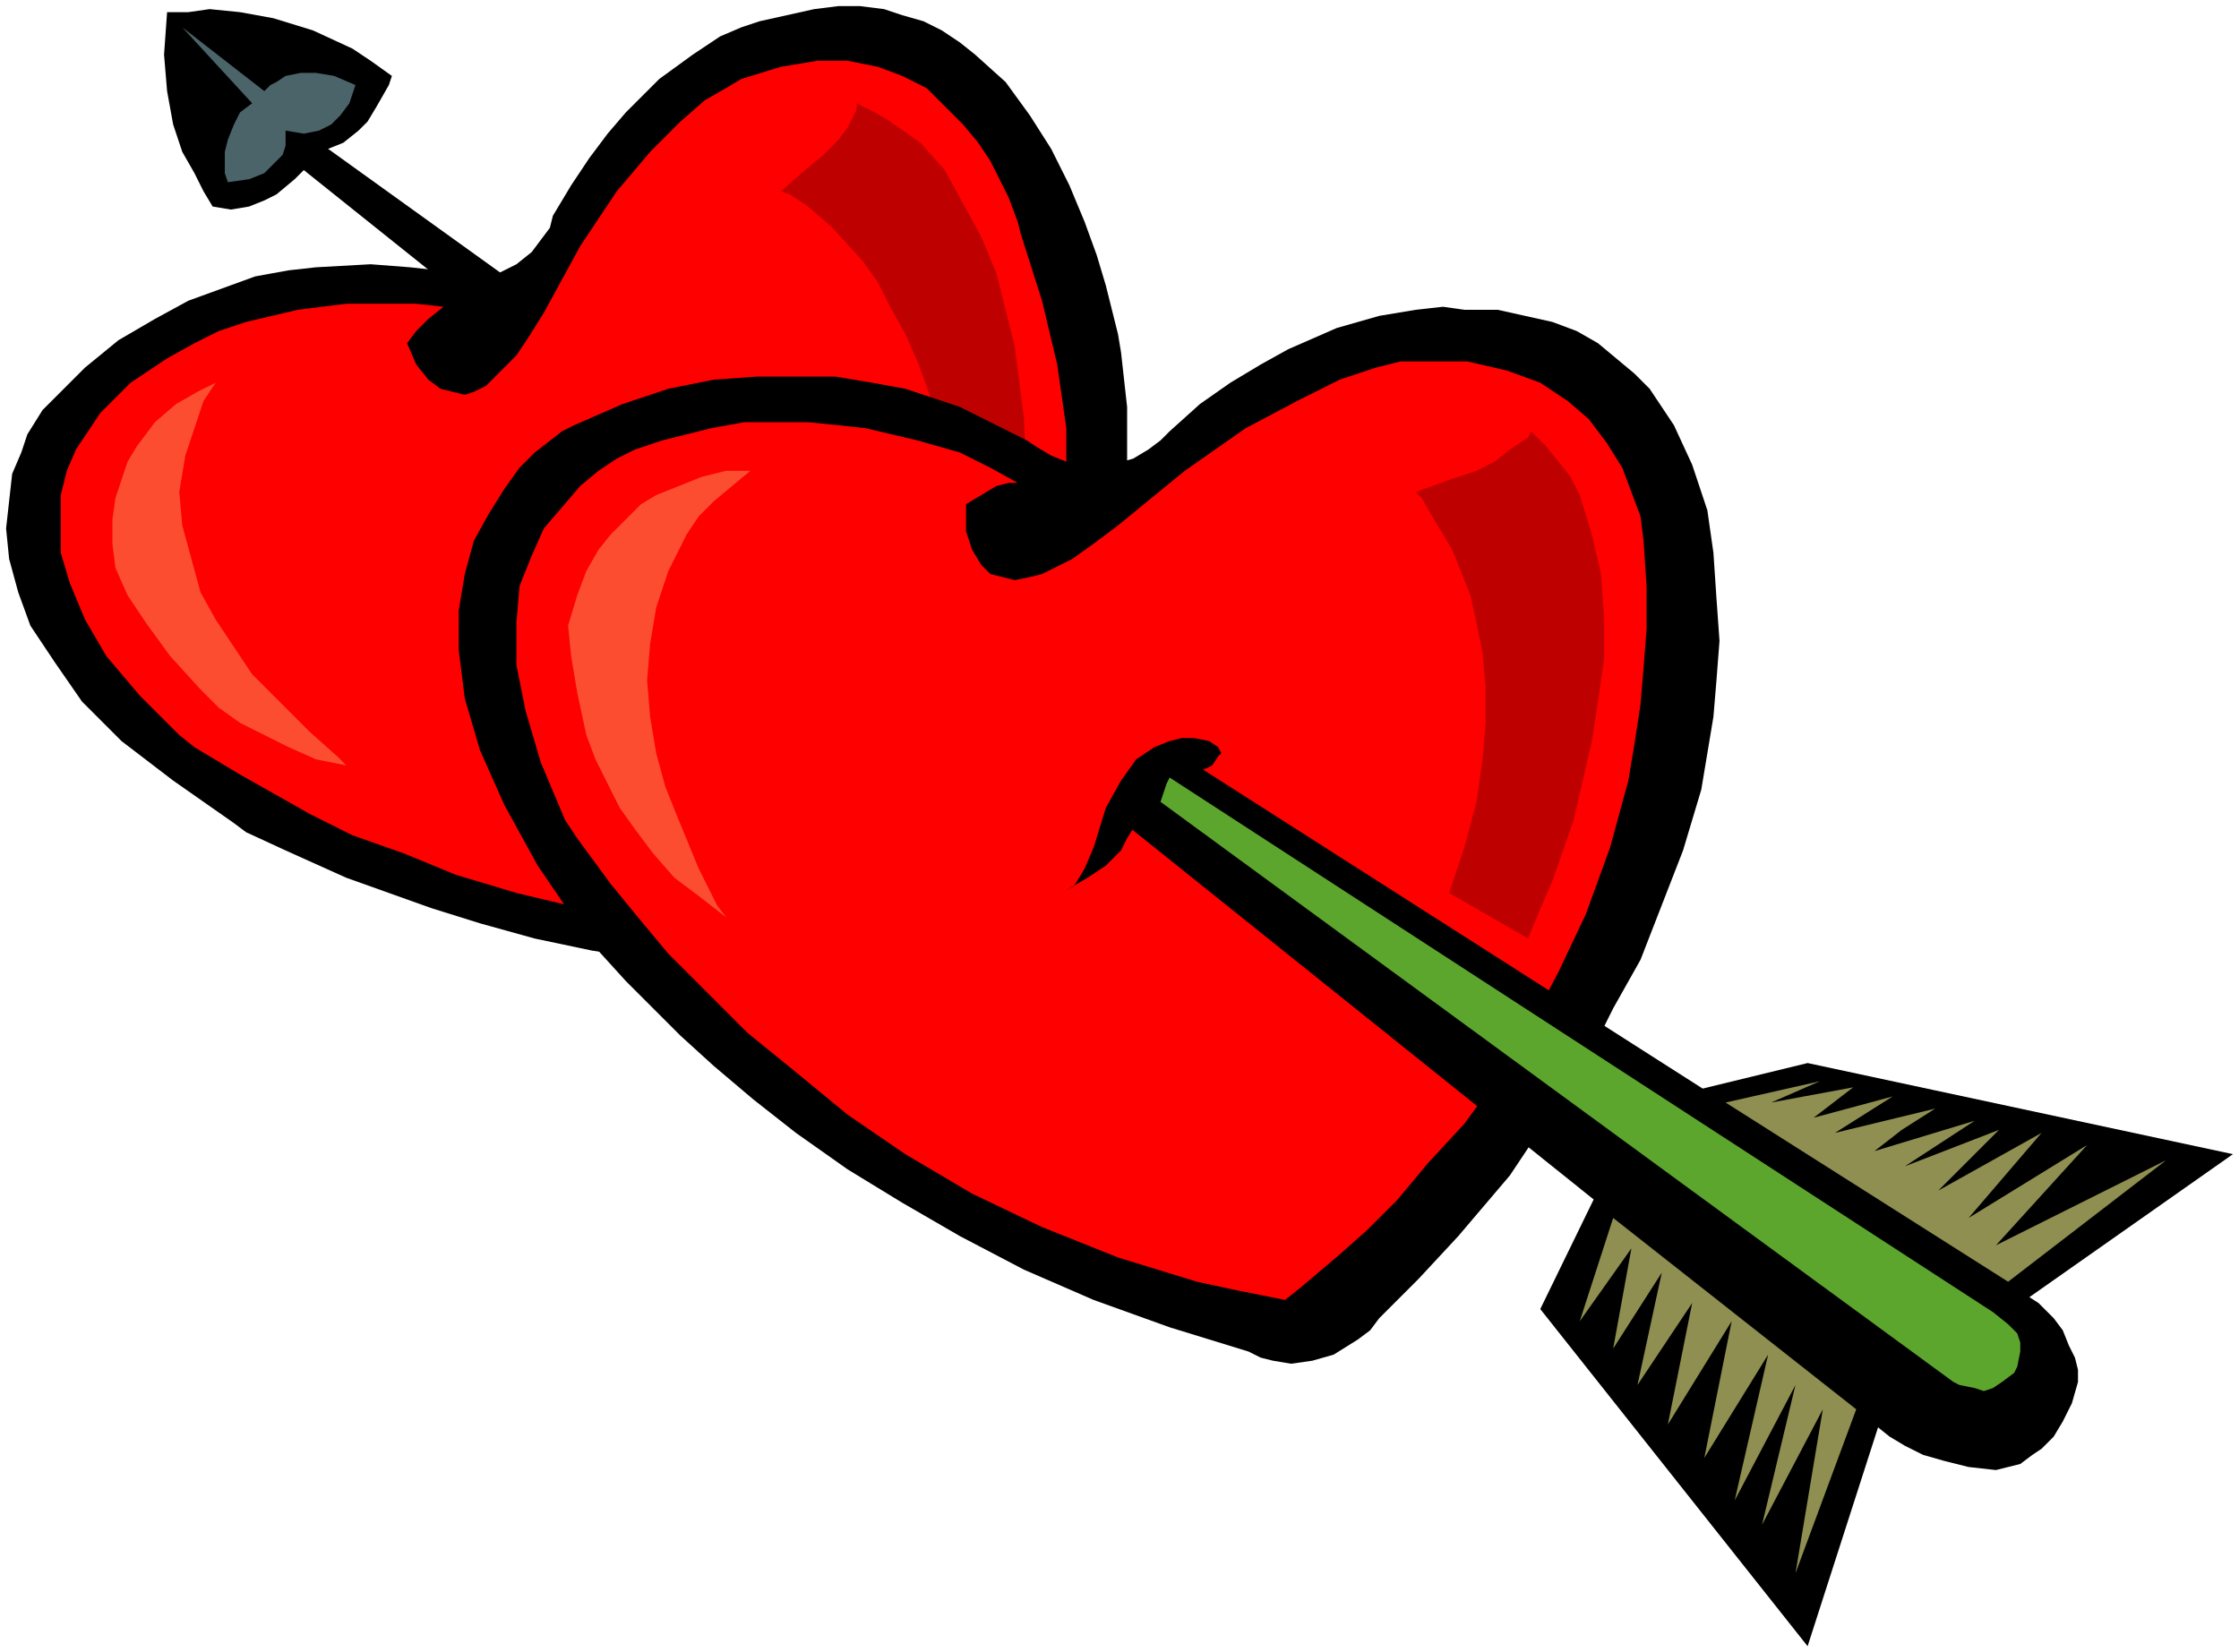 <svg xmlns="http://www.w3.org/2000/svg" width="245.667" height="181.333" fill-rule="evenodd" stroke-linecap="round" preserveAspectRatio="none" viewBox="0 0 737 544"><style>.brush1{fill:#000}.pen1{stroke:none}.brush3{fill:red}.brush4{fill:#fc4d31}.brush5{fill:#bf0000}</style><path fill-rule="nonzero" d="m180 120-80-64-3 3-6 5-4 2-5 2-6 1-6-1-3-5-3-6-4-7-3-9-2-11-1-12 1-14h7l7-1 10 1 11 2 13 4 13 6 6 4 7 5-1 3-4 7-3 5-3 3-5 4-5 2 89 64-17 7z" class="pen1 brush1"/><path fill-rule="nonzero" d="m117 28-1 3-1 3-3 4-3 3-4 2-5 1-6-1v5l-1 3-3 3-3 3-5 2-7 1-1-3v-7l1-4 2-5 2-4 4-3L60 9l27 21 2-2 2-1 3-2 5-1h5l6 1 7 3z" class="pen1" style="fill:#4b646a"/><path fill-rule="nonzero" d="m182 71-1 4-3 4-3 4-5 4-6 3-7 1h-5l-5-1-3-1-9-1-13-1-18 1-9 1-11 2-11 4-11 4-11 6-12 7-11 9-11 11-3 3-5 8-2 6-3 7-1 9-1 9 1 10 3 11 4 11 8 12 9 13 13 13 17 13 20 14 4 3 13 6 20 9 28 10 16 5 18 5 19 4 20 3 21 2 23 1h23l25-1h4l4-1 5-1 6-2 5-5 5-6 4-9 6-14 6-16 7-22 6-26 3-15 2-16 1-16v-35l-2-18-1-6-4-16-3-10-4-11-5-12-6-12-7-11-8-11-10-9-5-4-6-4-6-3-7-2-6-2-8-1h-7l-8 1-9 2-9 2-6 2-7 3-9 6-11 8-11 11-6 7-6 8-6 9-6 10z" class="pen1 brush1"/><path fill-rule="nonzero" d="m244 26-5 3-7 4-8 7-10 10-11 13-12 18-12 22-5 8-4 6-7 7-3 3-4 2-3 1-4-1-4-1-4-3-4-5-3-7 3-4 4-4 5-4-9-1h-23l-16 2-17 4-9 3-8 4-9 5-9 6-3 2-6 6-4 4-4 6-4 6-3 7-2 8v19l3 10 5 12 7 12 11 13 13 13 5 4 15 9 23 13 14 7 17 6 17 7 20 6 21 5 22 4 23 2h24l25-2 13-1 13-3 3-4 7-14 10-21 5-13 5-14 4-16 3-17 3-19v-40l-3-21-5-21-7-22-1-4-3-8-6-12-4-6-5-6-6-6-6-6-8-4-8-3-10-2h-10l-12 2-13 4z" class="pen1 brush3"/><path fill-rule="nonzero" d="m71 126-6 3-7 4-7 6-6 8-3 5-2 6-2 6-1 7v8l1 8 4 9 6 9 8 11 10 11 6 6 7 5 8 4 8 4 9 4 10 2-3-3-9-8-12-12-7-7-6-9-6-9-5-9-3-11-3-11-1-11 2-12 4-12 2-6 4-6z" class="pen1 brush4"/><path fill-rule="nonzero" d="M282 34v2l-3 6-3 4-5 5-6 5-8 7 3 1 6 4 8 7 10 11 5 7 4 8 5 9 4 9 4 11 3 13 2 13v15l27 4v-18l-1-20-3-23-3-12-3-12-5-12-6-11-6-11-8-9-10-7-5-3-6-3z" class="pen1 brush5"/><path fill-rule="nonzero" d="m385 142-3 3-4 3-5 3-7 2-7 1-4-1-4-1-5-2-5-3-3-2-8-4-14-7-9-3-9-3-11-2-12-2h-26l-14 1-15 3-15 5-16 7-4 2-9 7-5 5-5 7-5 8-5 9-3 11-2 12v13l2 16 5 17 8 18 11 20 15 22 4 5 10 11 18 18 11 10 13 11 14 11 17 12 18 11 19 11 21 11 23 10 25 9 26 8 4 2 4 1 6 1 7-1 7-2 8-5 4-3 3-4 13-13 13-14 17-20 8-12 9-13 9-14 8-16 9-16 7-18 7-18 6-20 1-6 3-18 1-12 1-13-1-14-1-15-2-14-5-15-6-13-4-6-4-6-5-5-6-5-6-5-7-4-8-3-9-2-9-2h-11l-7-1-9 1-12 2-14 4-16 7-9 5-10 6-10 7-10 9z" class="pen1 brush1"/><path fill-rule="nonzero" d="M468 119h-7l-8 2-12 4-14 7-17 9-20 14-11 9-11 9-8 6-7 5-10 5-4 1-5 1-4-1-4-1-3-3-3-5-2-6v-9l5-3 5-3 4-1h3l-9-5-10-5-14-4-17-4-9-1-10-1h-21l-11 2-12 3-4 1-9 3-6 3-6 4-6 5-6 7-6 7-4 9-4 10-1 12v14l3 15 5 17 8 19 4 6 11 15 9 11 10 12 12 12 14 14 16 13 17 14 19 13 22 13 23 11 25 10 13 4 13 4 14 3 15 3 5-4 13-11 9-8 10-10 10-12 12-13 11-15 10-16 10-19 9-19 8-22 6-22 2-12 2-13 1-12 1-13v-14l-1-15-1-8-3-8-3-8-5-8-6-8-7-6-9-6-11-4-13-3h-15z" class="pen1 brush3"/><path fill-rule="nonzero" d="M247 155h-8l-8 2-10 4-5 2-5 3-5 5-5 5-4 5-4 7-3 8-3 10 1 10 2 12 3 14 3 8 4 8 4 8 5 7 6 8 7 8 8 6 9 7-3-4-6-12-7-17-4-10-3-11-2-12-1-12 1-12 2-12 4-12 3-6 3-6 4-6 5-5 6-5 6-5z" class="pen1 brush4"/><path fill-rule="nonzero" d="m504 142-1 2-6 4-5 4-6 3-9 3-11 4 2 2 4 7 6 10 6 15 2 9 2 10 1 11v12l-1 12-2 14-4 15-5 15 26 15 2-5 6-14 7-20 3-13 3-13 2-13 2-14v-14l-1-14-3-13-4-13-3-6-4-5-4-5-5-5z" class="pen1 brush5"/><path fill-rule="nonzero" d="M671 429 386 247l-5 3-4 4-2 4-2 4-3 6v3l252 202 5 3 6 3 7 2 8 2 9 1 4-1 4-1 4-3 3-2 4-4 3-5 3-6 2-7v-4l-1-4-2-4-2-5-3-4-5-5z" class="pen1 brush1"/><path fill-rule="nonzero" d="M393 243h-4l-4 1-5 2-6 4-5 7-5 9-4 13-3 7-3 5-1 1-2 1 7-4 6-4 5-5 2-4 5-8 4-4 5-4 5-4 7-3 2-1 2-3 1-1-1-2-3-2-5-1z" class="pen1 brush1"/><path fill-rule="nonzero" d="m382 264 261 191 2 1 5 1 3 1 3-1 3-2 4-3 1-2 1-5v-3l-1-3-3-3-5-4-271-176-1 2-2 6z" class="pen1" style="fill:#5ca62e"/><path fill-rule="nonzero" d="m558 359 37-9 140 30-74 52-103-73zm-32 33-19 39 88 111 28-87-97-63z" class="pen1 brush1"/><path fill-rule="nonzero" d="m531 401-11 34 17-24-6 33 16-25-8 37 18-27-8 40 21-34-9 45 21-34-11 48 20-38-11 46 20-38-9 54 20-54-80-63zm37-38 93 59 52-40-56 28 30-33-39 24 24-28-34 19 20-20-31 12 23-15-33 10 9-7 11-7-33 8 19-12-26 7 13-10-27 5 16-7-31 7z" class="pen1" style="fill:#8f8f51"/></svg>
